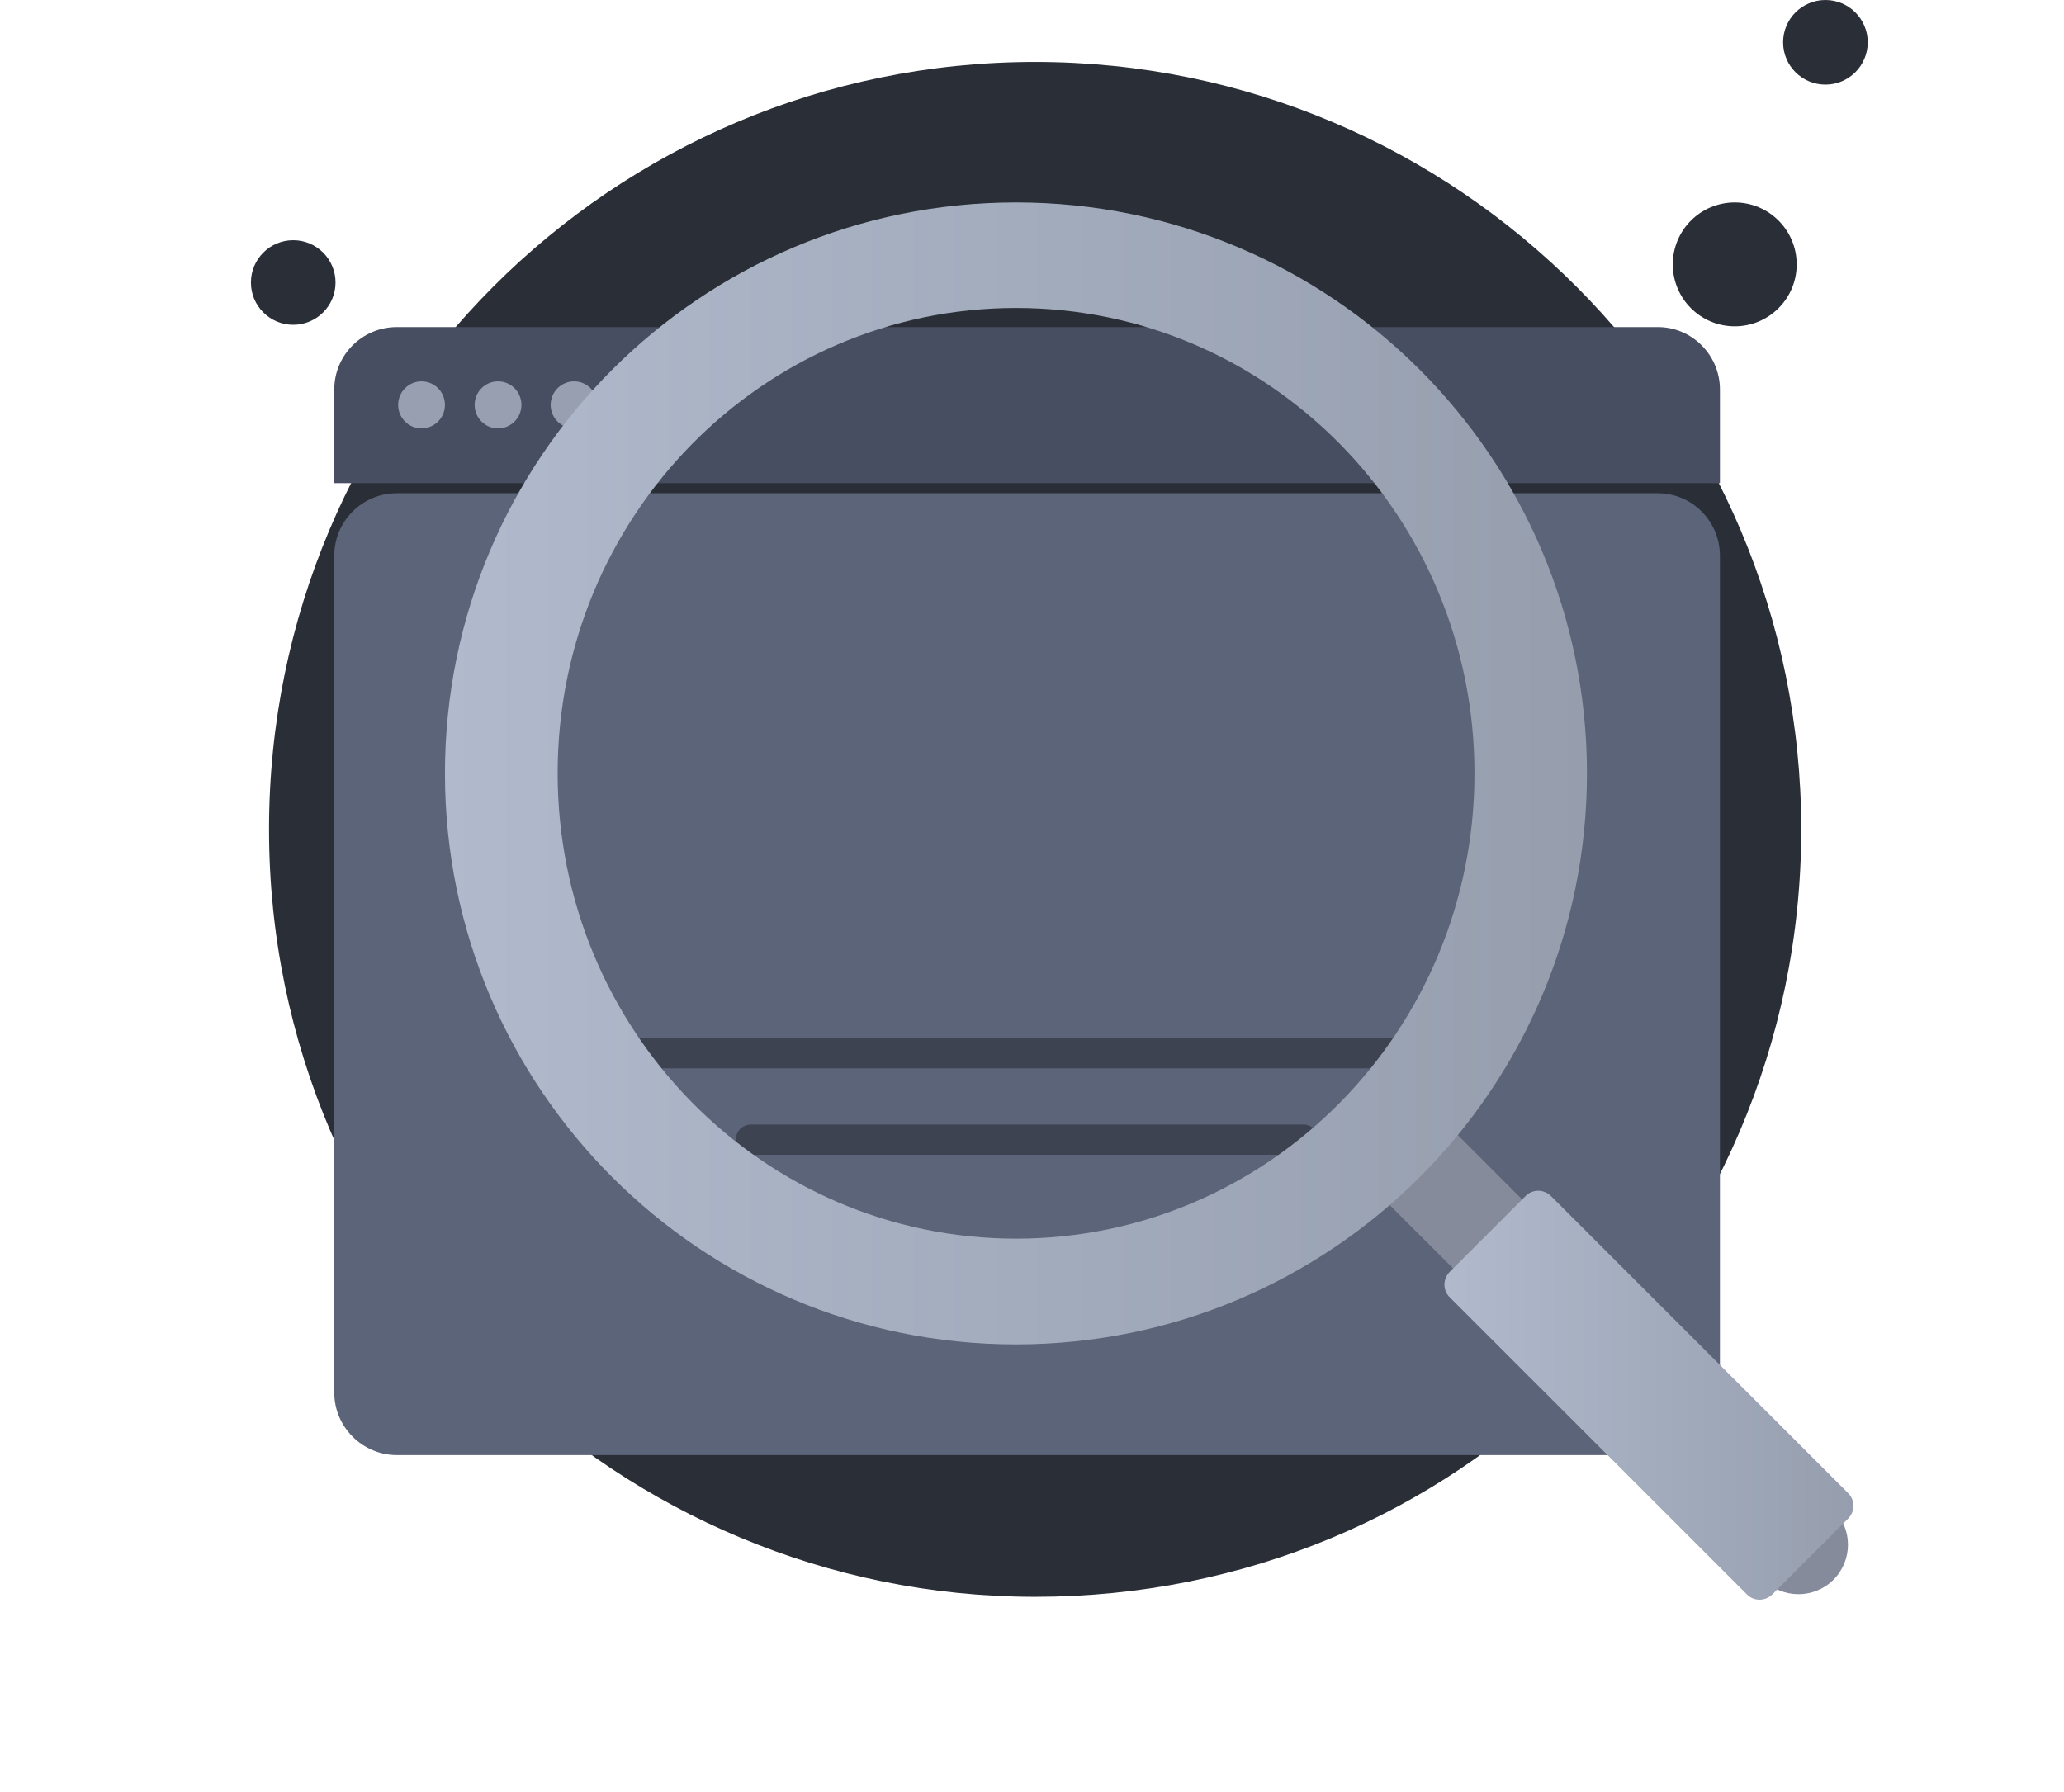 <svg width="129" height="112" viewBox="0 0 129 112" fill="none" xmlns="http://www.w3.org/2000/svg">
<path d="M112.577 51.847C112.577 65.258 107.099 77.346 98.317 86.034C89.723 94.628 77.823 99.822 64.696 99.822C51.663 99.822 39.764 94.534 31.076 86.034C22.293 77.346 16.815 65.258 16.815 51.847C16.815 25.31 38.253 3.872 64.696 3.872C91.139 3.872 112.577 25.404 112.577 51.847Z" fill="#2A2E37"/>
<path d="M108.421 20.399C110.559 20.399 112.293 18.665 112.293 16.527C112.293 14.388 110.559 12.655 108.421 12.655C106.282 12.655 104.549 14.388 104.549 16.527C104.549 18.665 106.282 20.399 108.421 20.399Z" fill="#2A2E37"/>
<path d="M114.089 5.289C115.549 5.289 116.733 4.105 116.733 2.644C116.733 1.184 115.549 0 114.089 0C112.628 0 111.444 1.184 111.444 2.644C111.444 4.105 112.628 5.289 114.089 5.289Z" fill="#2A2E37"/>
<path d="M18.327 20.304C19.787 20.304 20.971 19.12 20.971 17.66C20.971 16.2 19.787 15.016 18.327 15.016C16.866 15.016 15.683 16.2 15.683 17.66C15.683 19.12 16.866 20.304 18.327 20.304Z" fill="#2A2E37"/>
<g filter="url(#filter0_d_2743_6266)">
<path d="M107.496 24.349V76.673C107.496 78.851 105.752 80.576 103.615 80.576H24.801C22.664 80.576 20.893 78.823 20.893 76.673V24.349C20.893 22.2 22.636 20.446 24.801 20.446H103.615C105.752 20.446 107.496 22.2 107.496 24.349Z" fill="url(#paint0_linear_2743_6266)"/>
</g>
<path d="M107.496 24.349V30.204H20.893V24.349C20.893 22.2 22.636 20.446 24.801 20.446H103.615C105.752 20.446 107.496 22.2 107.496 24.349Z" fill="#474E61"/>
<path d="M26.347 26.781C27.154 26.781 27.809 26.123 27.809 25.311C27.809 24.498 27.154 23.84 26.347 23.84C25.539 23.84 24.885 24.498 24.885 25.311C24.885 26.123 25.539 26.781 26.347 26.781Z" fill="#989FB0"/>
<path d="M31.127 26.781C31.935 26.781 32.589 26.123 32.589 25.311C32.589 24.498 31.935 23.84 31.127 23.84C30.32 23.84 29.665 24.498 29.665 25.311C29.665 26.123 30.32 26.781 31.127 26.781Z" fill="#989FB0"/>
<path d="M35.879 26.781C36.687 26.781 37.341 26.123 37.341 25.311C37.341 24.498 36.687 23.84 35.879 23.84C35.072 23.84 34.417 24.498 34.417 25.311C34.417 26.123 35.072 26.781 35.879 26.781Z" fill="#989FB0"/>
<path opacity="0.6" d="M38.972 65.841H89.415" stroke="#2A2E37" stroke-width="1.889" stroke-miterlimit="10" stroke-linecap="round" stroke-linejoin="round"/>
<path opacity="0.6" d="M46.93 71.243H81.458" stroke="#2A2E37" stroke-width="1.889" stroke-miterlimit="10" stroke-linecap="round" stroke-linejoin="round"/>
<path d="M103.666 92.13L84.828 73.307L89.147 68.989L107.969 87.826L103.666 92.13Z" fill="#858B9B"/>
<path d="M110.215 98.753L95.77 84.308C94.564 83.102 94.564 81.136 95.77 79.93C96.976 78.724 98.942 78.724 100.148 79.93L114.593 94.375C115.799 95.581 115.799 97.546 114.593 98.753C113.386 99.959 111.421 99.959 110.215 98.753Z" fill="#858B9B"/>
<path d="M109.187 99.676L90.602 81.092C90.17 80.66 90.17 79.96 90.602 79.513L95.353 74.763C95.784 74.331 96.484 74.331 96.931 74.763L115.515 93.347C115.947 93.779 115.947 94.479 115.515 94.926L110.765 99.676C110.318 100.108 109.618 100.108 109.187 99.676Z" fill="url(#paint1_linear_2743_6266)"/>
<path d="M63.504 12.655C43.788 12.655 27.81 28.633 27.81 48.349C27.81 68.051 43.788 84.044 63.489 84.044C83.206 84.044 99.184 68.066 99.184 48.349C99.184 28.633 83.206 12.655 63.504 12.655ZM63.504 77.432C47.675 77.432 34.853 64.402 34.853 48.334C34.853 32.267 47.675 19.252 63.504 19.252C79.334 19.252 92.155 32.282 92.155 48.349C92.155 64.417 79.319 77.432 63.504 77.432Z" fill="url(#paint2_linear_2743_6266)"/>
<defs>
<filter id="filter0_d_2743_6266" x="0.116" y="10.058" width="128.156" height="101.683" filterUnits="userSpaceOnUse" color-interpolation-filters="sRGB">
<feFlood flood-opacity="0" result="BackgroundImageFix"/>
<feColorMatrix in="SourceAlpha" type="matrix" values="0 0 0 0 0 0 0 0 0 0 0 0 0 0 0 0 0 0 127 0" result="hardAlpha"/>
<feOffset dy="10.388"/>
<feGaussianBlur stdDeviation="10.388"/>
<feColorMatrix type="matrix" values="0 0 0 0 0 0 0 0 0 0 0 0 0 0 0 0 0 0 0.27 0"/>
<feBlend mode="normal" in2="BackgroundImageFix" result="effect1_dropShadow_2743_6266"/>
<feBlend mode="normal" in="SourceGraphic" in2="effect1_dropShadow_2743_6266" result="shape"/>
</filter>
<linearGradient id="paint0_linear_2743_6266" x1="64.166" y1="19.055" x2="64.166" y2="81.225" gradientUnits="userSpaceOnUse">
<stop stop-color="#5C6479"/>
<stop offset="0.996" stop-color="#5C6479"/>
</linearGradient>
<linearGradient id="paint1_linear_2743_6266" x1="90.267" y1="87.222" x2="115.844" y2="87.222" gradientUnits="userSpaceOnUse">
<stop stop-color="#B0BACC"/>
<stop offset="1" stop-color="#969EAE"/>
</linearGradient>
<linearGradient id="paint2_linear_2743_6266" x1="27.777" y1="48.357" x2="99.197" y2="48.357" gradientUnits="userSpaceOnUse">
<stop stop-color="#B0BACC"/>
<stop offset="1" stop-color="#969EAE"/>
</linearGradient>
</defs>
</svg>
